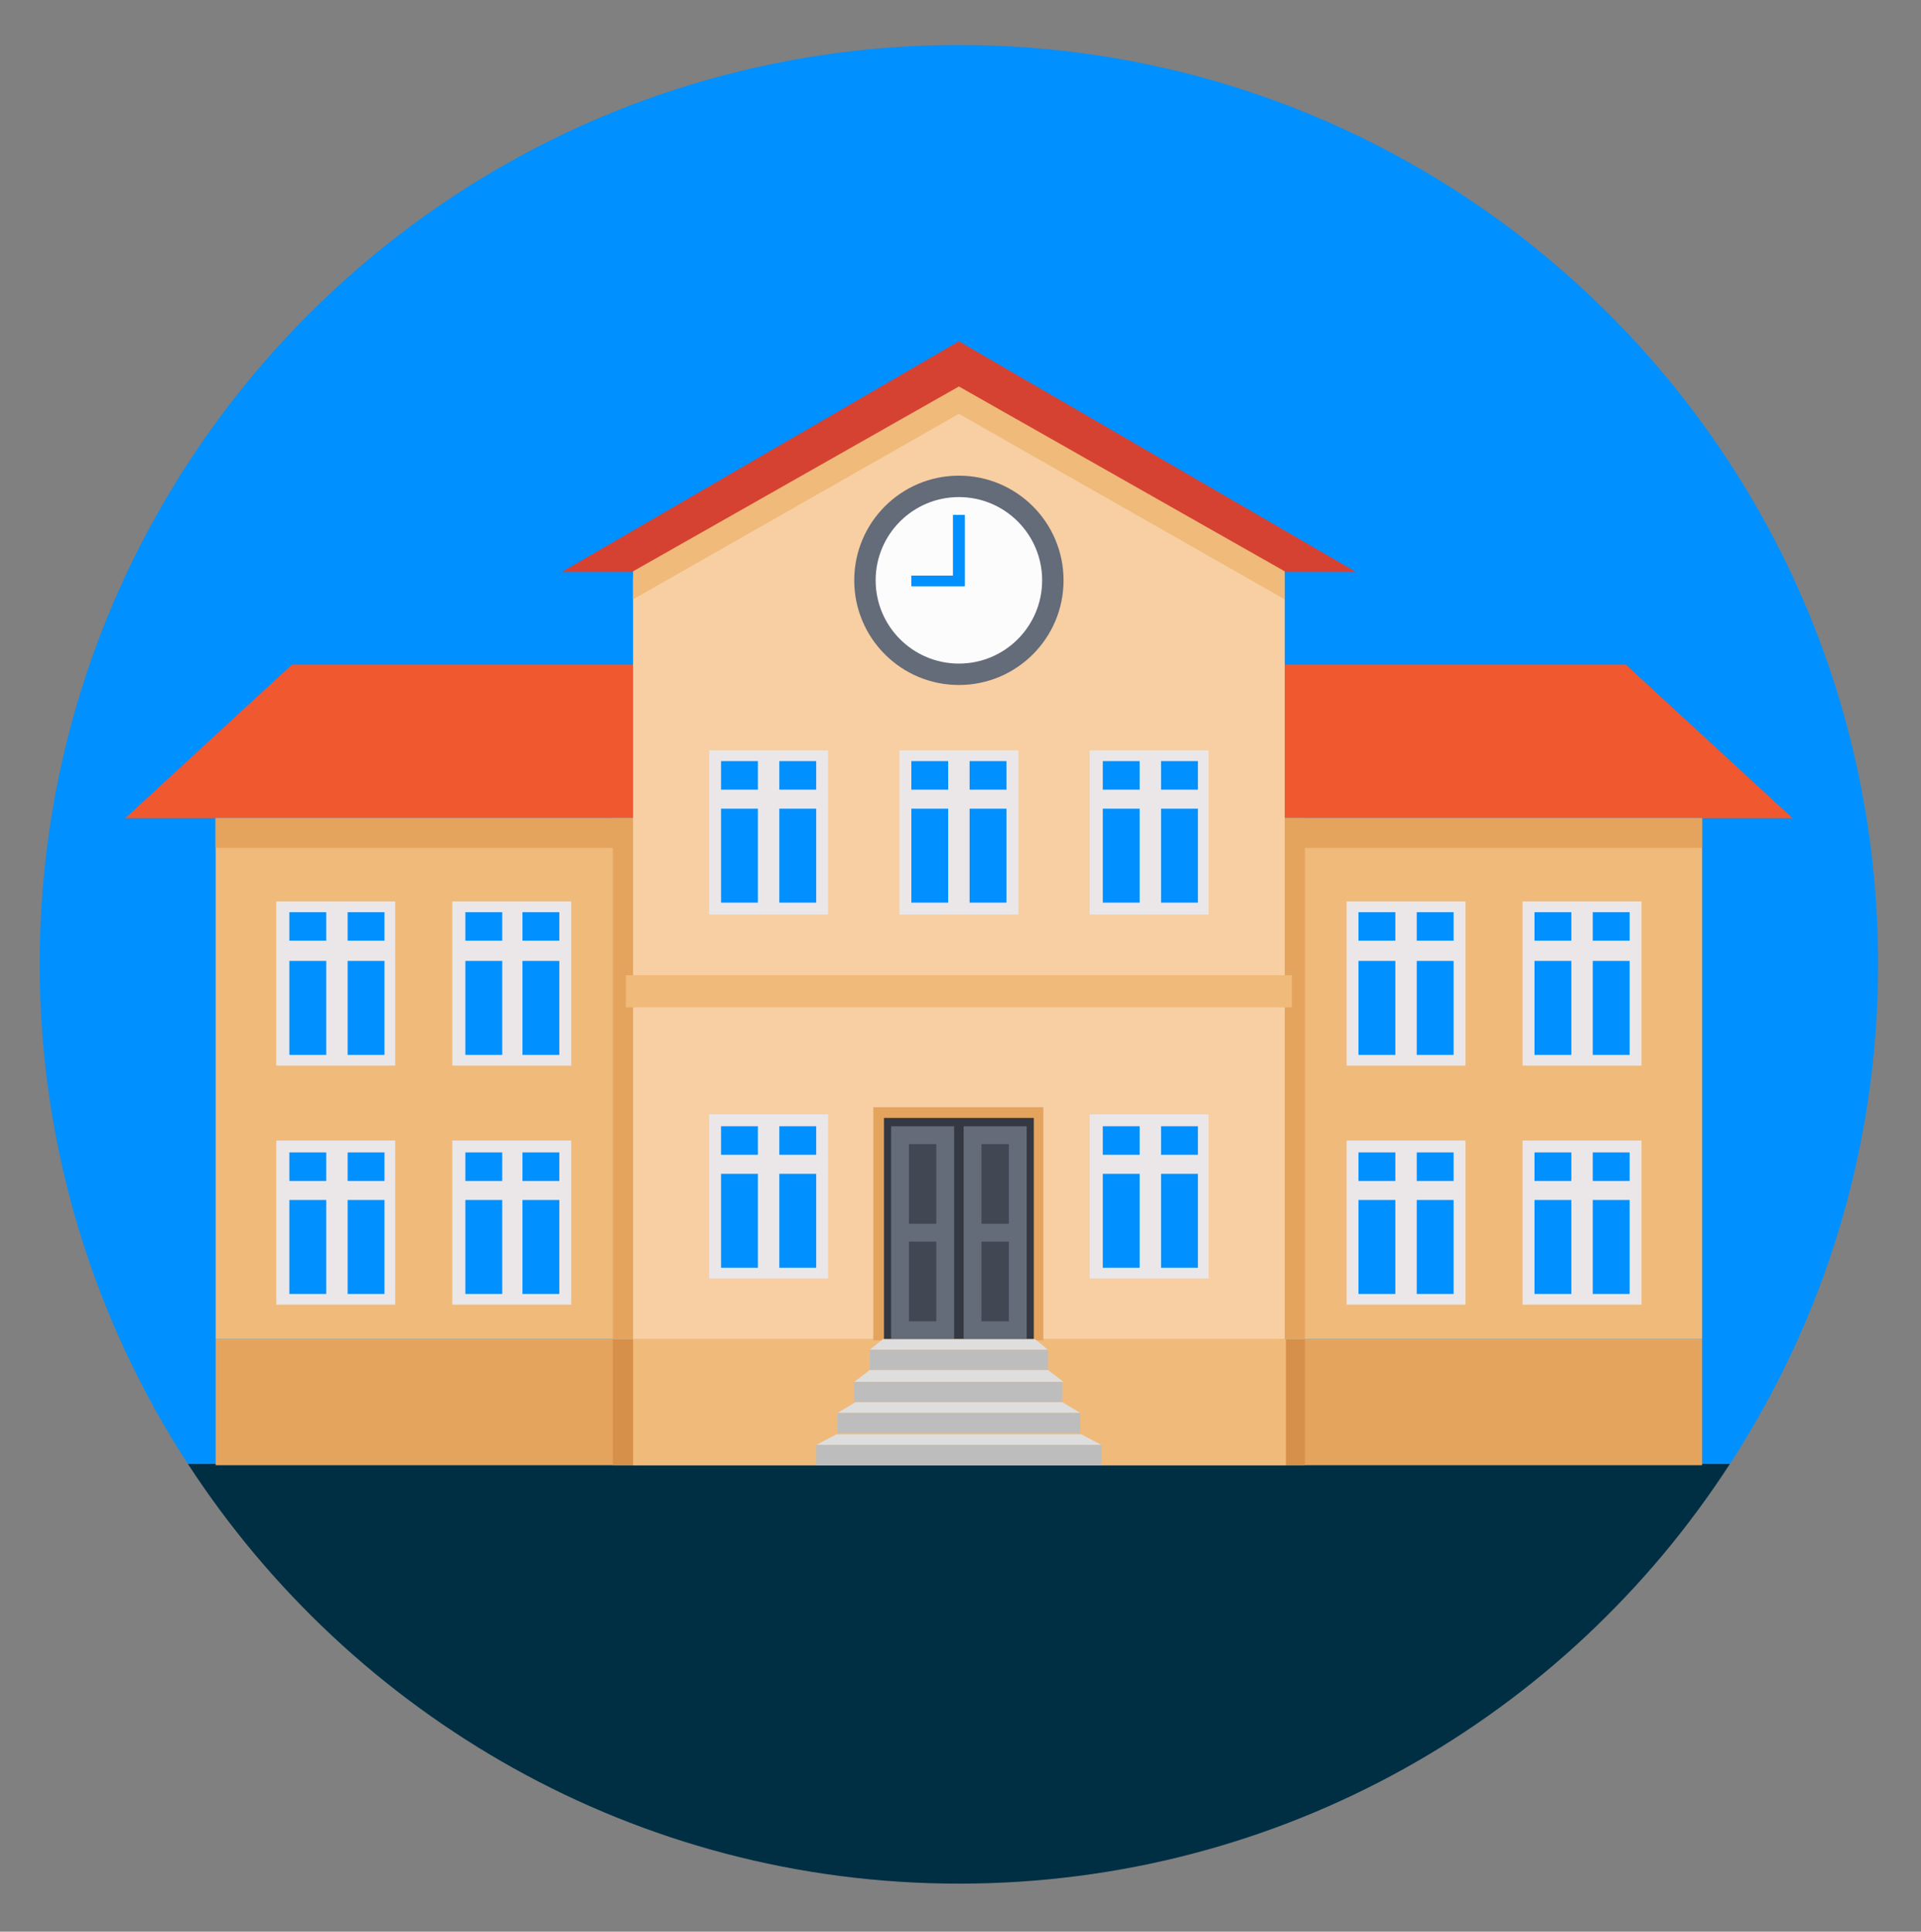 <?xml version="1.0" encoding="utf-8"?>
<!-- Generator: Adobe Illustrator 16.0.0, SVG Export Plug-In . SVG Version: 6.00 Build 0)  -->
<!DOCTYPE svg PUBLIC "-//W3C//DTD SVG 1.1//EN" "http://www.w3.org/Graphics/SVG/1.1/DTD/svg11.dtd">
<svg version="1.1" id="Layer_1" xmlns="http://www.w3.org/2000/svg" xmlns:xlink="http://www.w3.org/1999/xlink" x="0px" y="0px"
	 width="827.58px" height="832.079px" viewBox="0 -16.385 827.58 832.079" enable-background="new 0 -16.385 827.58 832.079"
	 xml:space="preserve">
<rect x="0" y="-16.385" width="827.58" height="832.079" fill="#808080" stroke="none"/>
<path fill="#002F44" d="M80.9,614.14c70.658,108.623,192.992,180.863,332.197,180.863c139.208,0,261.541-71.713,332.199-180.863
	H80.9L80.9,614.14z"/>
<path fill="#0090FF" d="M809.099,399.004c0-218.832-177.171-396.002-396-396.002c-218.828,0-396.001,177.171-396.001,396.002
	c0,79.622,23.729,153.443,63.803,215.138h664.397C785.371,552.447,809.099,478.626,809.099,399.004z"/>
<rect x="92.897" y="560.456" fill="#E5A45E" width="640.399" height="54.307"/>
<rect x="264.013" y="560.456" fill="#D69049" width="298.171" height="54.307"/>
<rect x="272.722" y="560.456" fill="#F0BA7A" width="281.265" height="54.307"/>
<polygon fill="#F0582F" points="700.509,269.97 125.686,269.97 53.961,336.06 772.234,336.06 "/>
<rect x="92.897" y="336.06" fill="#F0BA7A" width="640.399" height="224.396"/>
<g>
	<rect x="92.897" y="336.06" fill="#E5A45E" width="640.399" height="12.808"/>
	<rect x="264.013" y="336.06" fill="#E5A45E" width="298.171" height="224.396"/>
</g>
<polygon fill="#F7CFA2" points="553.474,560.456 272.722,560.456 272.722,232.571 413.098,151.114 553.474,232.571 "/>
<rect x="305.509" y="306.857" fill="#EBE7E8" width="51.231" height="70.7"/>
<g>
	<rect x="310.633" y="311.468" fill="#0090FF" width="15.882" height="12.296"/>
	<rect x="335.737" y="311.468" fill="#0090FF" width="15.882" height="12.296"/>
	<rect x="310.633" y="331.961" fill="#0090FF" width="15.882" height="40.472"/>
	<rect x="335.737" y="331.961" fill="#0090FF" width="15.882" height="40.472"/>
</g>
<rect x="387.48" y="306.857" fill="#EBE7E8" width="51.232" height="70.7"/>
<g>
	<rect x="392.604" y="311.468" fill="#0090FF" width="15.881" height="12.296"/>
	<rect x="417.708" y="311.468" fill="#0090FF" width="15.883" height="12.296"/>
	<rect x="392.604" y="331.961" fill="#0090FF" width="15.881" height="40.472"/>
	<rect x="417.708" y="331.961" fill="#0090FF" width="15.883" height="40.472"/>
</g>
<rect x="469.455" y="306.857" fill="#EBE7E8" width="51.23" height="70.7"/>
<g>
	<rect x="475.089" y="311.468" fill="#0090FF" width="15.882" height="12.296"/>
	<rect x="500.192" y="311.468" fill="#0090FF" width="15.881" height="12.296"/>
	<rect x="475.089" y="331.961" fill="#0090FF" width="15.882" height="40.472"/>
	<rect x="500.192" y="331.961" fill="#0090FF" width="15.881" height="40.472"/>
</g>
<rect x="305.509" y="463.628" fill="#EBE7E8" width="51.231" height="70.699"/>
<g>
	<rect x="310.633" y="468.751" fill="#0090FF" width="15.882" height="12.295"/>
	<rect x="335.737" y="468.751" fill="#0090FF" width="15.882" height="12.295"/>
	<rect x="310.633" y="489.244" fill="#0090FF" width="15.882" height="40.474"/>
	<rect x="335.737" y="489.244" fill="#0090FF" width="15.882" height="40.474"/>
</g>
<rect x="469.455" y="463.628" fill="#EBE7E8" width="51.23" height="70.699"/>
<g>
	<rect x="475.089" y="468.751" fill="#0090FF" width="15.882" height="12.295"/>
	<rect x="500.192" y="468.751" fill="#0090FF" width="15.881" height="12.295"/>
	<rect x="475.089" y="489.244" fill="#0090FF" width="15.882" height="40.474"/>
	<rect x="500.192" y="489.244" fill="#0090FF" width="15.881" height="40.474"/>
</g>
<rect x="580.113" y="371.923" fill="#EBE7E8" width="51.23" height="70.7"/>
<g>
	<rect x="585.235" y="376.534" fill="#0090FF" width="15.883" height="12.295"/>
	<rect x="610.341" y="376.534" fill="#0090FF" width="15.881" height="12.295"/>
	<rect x="585.235" y="397.536" fill="#0090FF" width="15.883" height="40.476"/>
	<rect x="610.341" y="397.536" fill="#0090FF" width="15.881" height="40.476"/>
</g>
<rect x="655.938" y="371.923" fill="#EBE7E8" width="51.23" height="70.7"/>
<g>
	<rect x="661.06" y="376.534" fill="#0090FF" width="15.883" height="12.295"/>
	<rect x="686.165" y="376.534" fill="#0090FF" width="15.881" height="12.295"/>
	<rect x="661.06" y="397.536" fill="#0090FF" width="15.883" height="40.476"/>
	<rect x="686.165" y="397.536" fill="#0090FF" width="15.881" height="40.476"/>
</g>
<rect x="580.113" y="474.9" fill="#EBE7E8" width="51.23" height="70.7"/>
<g>
	<rect x="585.235" y="480.021" fill="#0090FF" width="15.883" height="12.296"/>
	<rect x="610.341" y="480.021" fill="#0090FF" width="15.881" height="12.296"/>
	<rect x="585.235" y="500.514" fill="#0090FF" width="15.883" height="40.475"/>
	<rect x="610.341" y="500.514" fill="#0090FF" width="15.881" height="40.475"/>
</g>
<rect x="655.938" y="474.9" fill="#EBE7E8" width="51.23" height="70.7"/>
<g>
	<rect x="661.06" y="480.021" fill="#0090FF" width="15.883" height="12.296"/>
	<rect x="686.165" y="480.021" fill="#0090FF" width="15.881" height="12.296"/>
	<rect x="661.06" y="500.514" fill="#0090FF" width="15.883" height="40.475"/>
	<rect x="686.165" y="500.514" fill="#0090FF" width="15.881" height="40.475"/>
</g>
<rect x="119.026" y="371.923" fill="#EBE7E8" width="51.231" height="70.7"/>
<g>
	<rect x="124.662" y="376.534" fill="#0090FF" width="15.882" height="12.295"/>
	<rect x="149.765" y="376.534" fill="#0090FF" width="15.882" height="12.295"/>
	<rect x="124.662" y="397.536" fill="#0090FF" width="15.882" height="40.476"/>
	<rect x="149.765" y="397.536" fill="#0090FF" width="15.882" height="40.476"/>
</g>
<rect x="194.85" y="371.923" fill="#EBE7E8" width="51.231" height="70.7"/>
<g>
	<rect x="200.484" y="376.534" fill="#0090FF" width="15.881" height="12.295"/>
	<rect x="225.076" y="376.534" fill="#0090FF" width="15.882" height="12.295"/>
	<rect x="200.484" y="397.536" fill="#0090FF" width="15.881" height="40.476"/>
	<rect x="225.076" y="397.536" fill="#0090FF" width="15.882" height="40.476"/>
</g>
<rect x="119.026" y="474.9" fill="#EBE7E8" width="51.231" height="70.7"/>
<g>
	<rect x="124.662" y="480.021" fill="#0090FF" width="15.882" height="12.296"/>
	<rect x="149.765" y="480.021" fill="#0090FF" width="15.882" height="12.296"/>
	<rect x="124.662" y="500.514" fill="#0090FF" width="15.882" height="40.475"/>
	<rect x="149.765" y="500.514" fill="#0090FF" width="15.882" height="40.475"/>
</g>
<rect x="194.85" y="474.9" fill="#EBE7E8" width="51.231" height="70.7"/>
<g>
	<rect x="200.484" y="480.021" fill="#0090FF" width="15.881" height="12.296"/>
	<rect x="225.076" y="480.021" fill="#0090FF" width="15.882" height="12.296"/>
	<rect x="200.484" y="500.514" fill="#0090FF" width="15.881" height="40.475"/>
	<rect x="225.076" y="500.514" fill="#0090FF" width="15.882" height="40.475"/>
</g>
<rect x="376.209" y="460.553" fill="#E5A45E" width="73.263" height="100.415"/>
<rect x="380.82" y="465.165" fill="#333842" width="64.554" height="95.291"/>
<rect x="383.896" y="468.751" fill="#646B79" width="27.153" height="91.705"/>
<g>
	<rect x="391.58" y="476.436" fill="#414753" width="11.783" height="34.326"/>
	<rect x="391.58" y="518.446" fill="#414753" width="11.783" height="34.325"/>
</g>
<rect x="415.146" y="468.751" fill="#646B79" width="27.155" height="91.705"/>
<g>
	<rect x="422.831" y="476.436" fill="#414753" width="11.785" height="34.326"/>
	<rect x="422.831" y="518.446" fill="#414753" width="11.785" height="34.325"/>
</g>
<polygon fill="#F0BA7A" points="272.722,223.862 272.722,241.793 413.098,161.872 553.474,241.793 553.474,223.862 413.098,142.403 
	"/>
<polygon fill="#D54232" points="413.098,150.087 553.986,230.011 584.212,230.011 413.098,130.62 241.981,230.011 272.209,230.011 
	"/>
<circle fill="#646B79" cx="413.098" cy="233.596" r="45.083"/>
<circle fill="#FCFCFD" cx="413.098" cy="233.596" r="35.863"/>
<polygon fill="#0090FF" points="415.659,236.158 392.604,236.158 392.604,231.546 410.534,231.546 410.534,205.418 415.659,205.418 
	"/>
<rect x="269.646" y="403.685" fill="#F0BA7A" width="286.9" height="13.834"/>
<polygon fill="#DEDEDF" points="451.521,565.066 374.673,565.066 380.308,560.456 445.886,560.456 "/>
<rect x="374.673" y="565.066" fill="#BDBDBE" width="76.85" height="8.709"/>
<polygon fill="#DEDEDF" points="458.182,578.899 368.012,578.899 374.673,573.776 451.521,573.776 "/>
<rect x="368.012" y="578.899" fill="#BDBDBE" width="89.657" height="8.71"/>
<polygon fill="#DEDEDF" points="465.354,592.221 360.839,592.221 368.525,587.609 457.67,587.609 "/>
<rect x="360.839" y="592.221" fill="#BDBDBE" width="104.513" height="8.709"/>
<polygon fill="#DEDEDF" points="474.575,606.053 351.618,606.053 360.328,601.442 465.866,601.442 "/>
<rect x="351.618" y="606.053" fill="#BDBDBE" width="122.957" height="8.708"/>
</svg>
